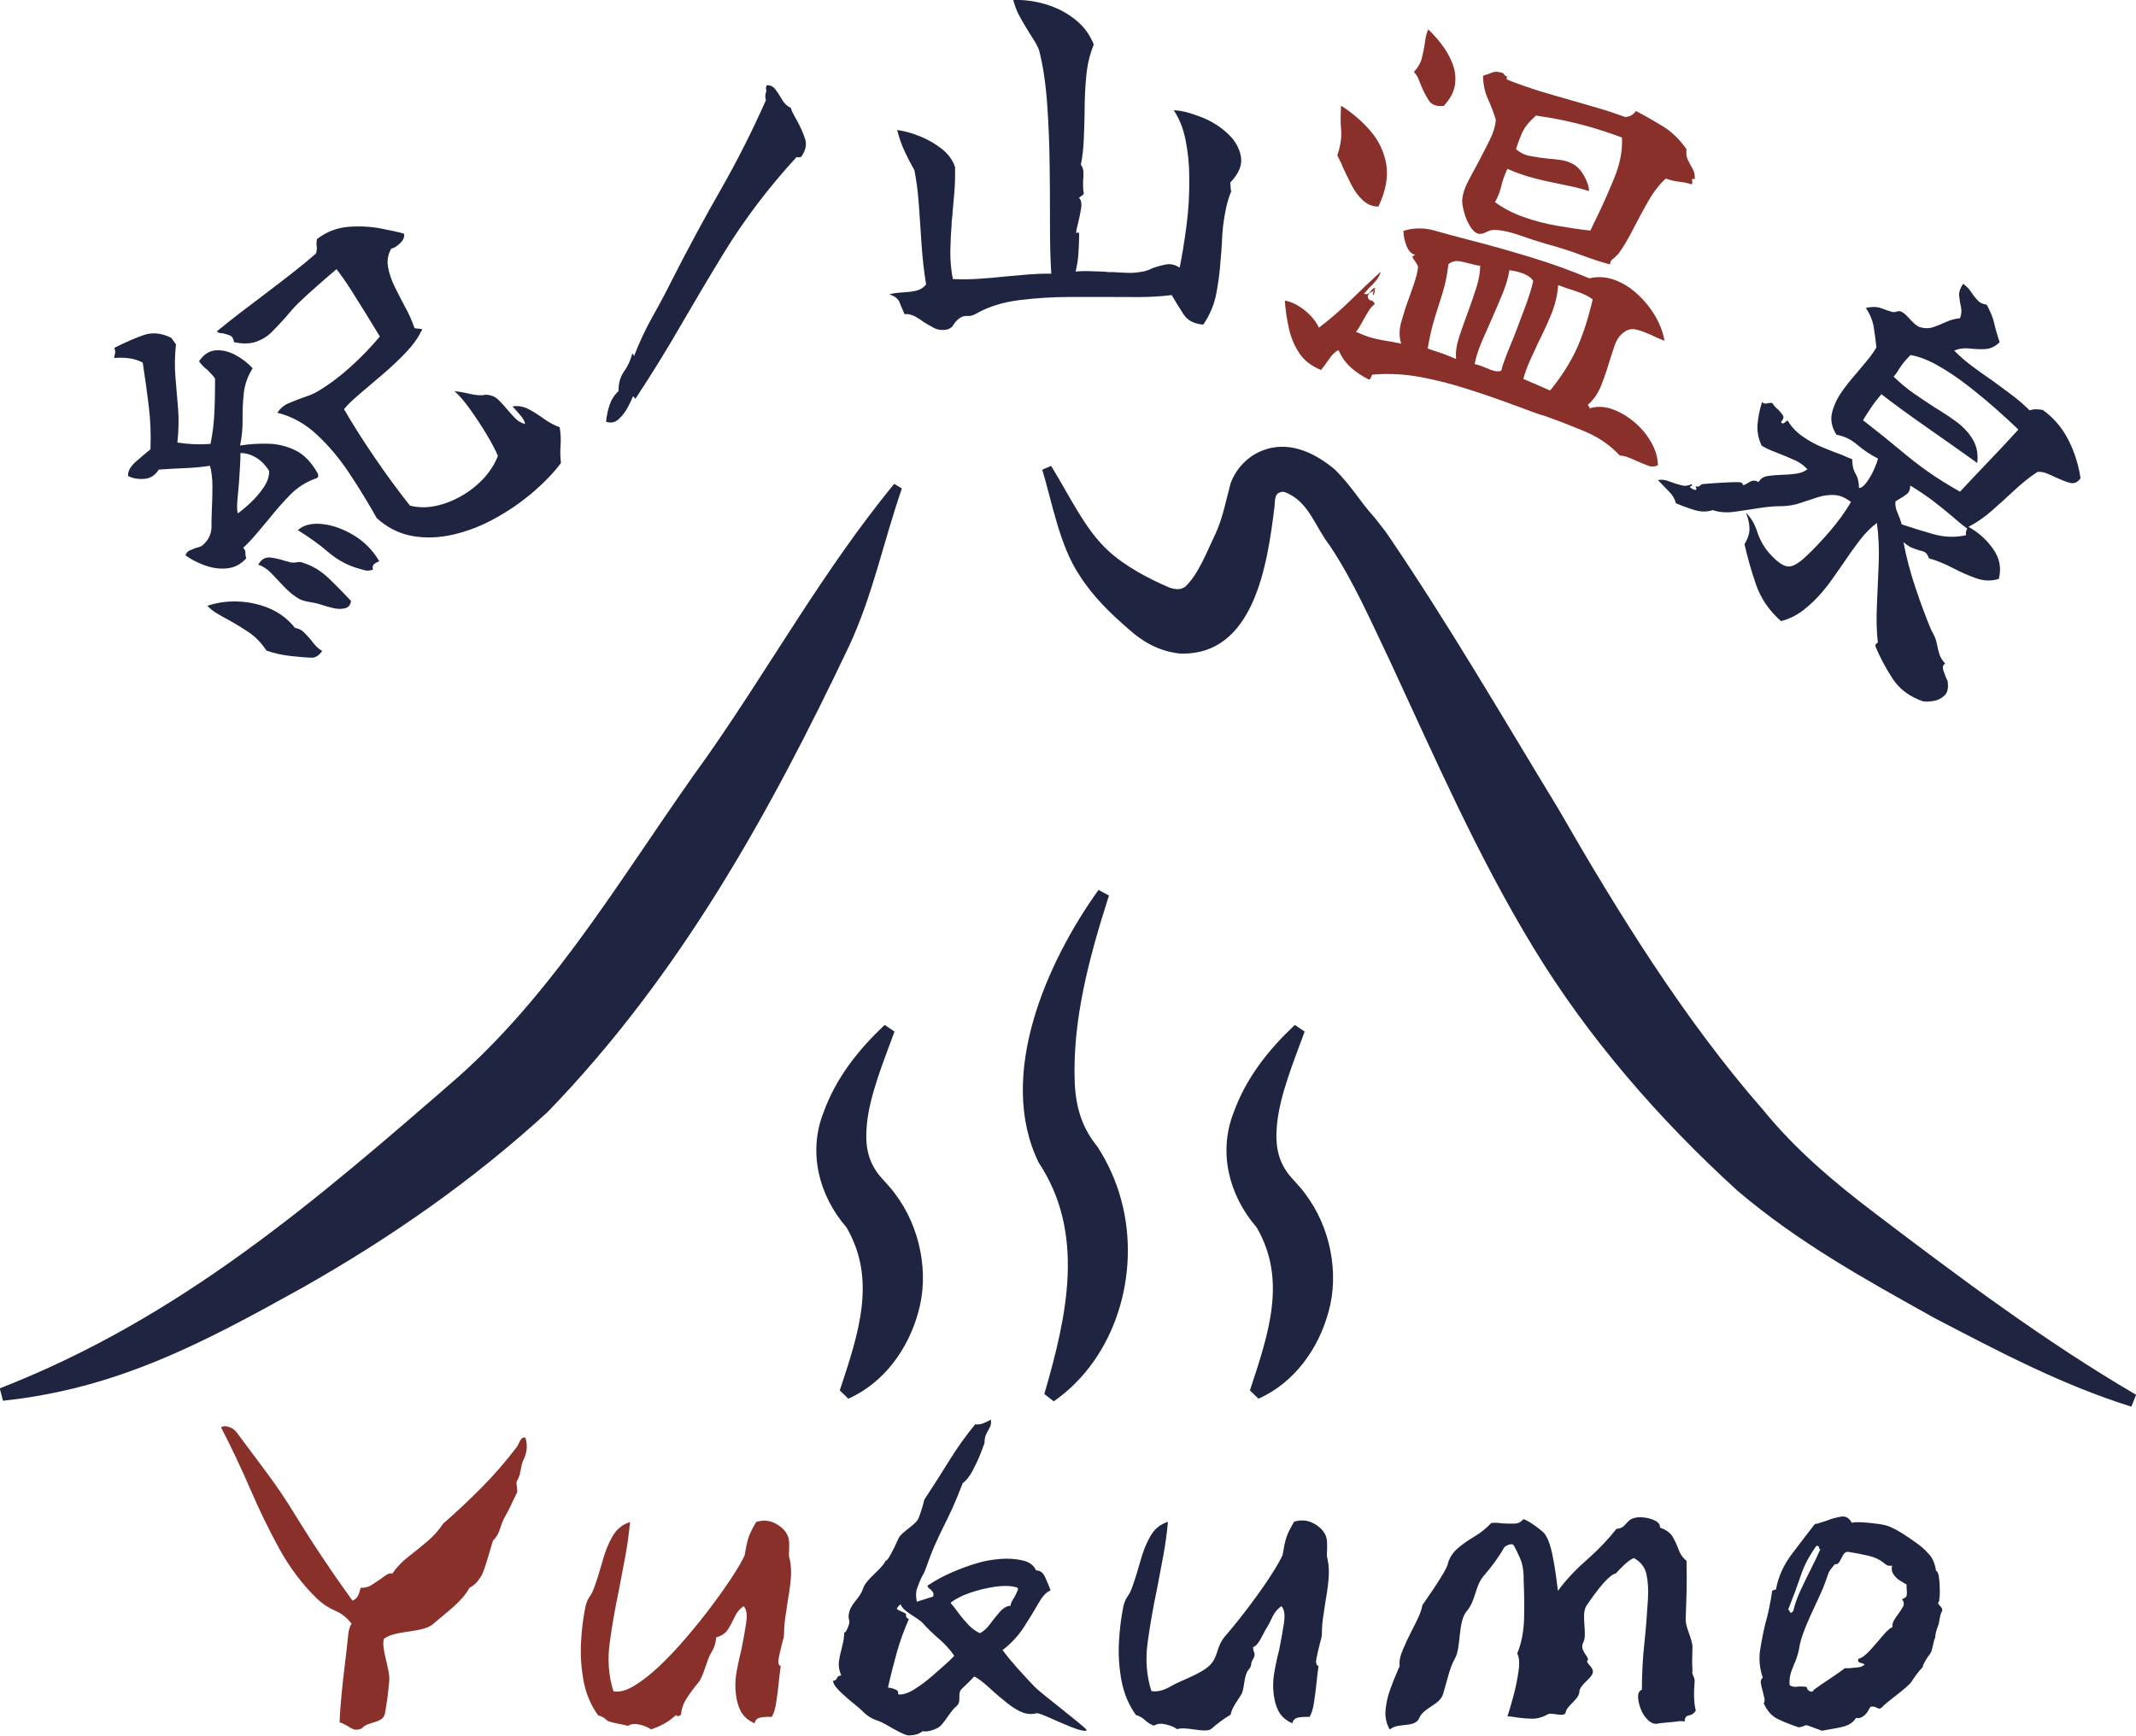 <?xml version="1.0" encoding="UTF-8"?>
<svg id="_レイヤー_1" data-name="レイヤー_1" xmlns="http://www.w3.org/2000/svg" viewBox="0 0 179.88 146.18">
  <defs>
    <style>
      .cls-1 {
        fill: #1f2541;
      }

      .cls-2 {
        fill: #883029;
      }
    </style>
  </defs>
  <path class="cls-1" d="M0,116.92c15.14-5.91,26.43-15.64,38.6-26.23,8.56-7.63,14.21-17.68,21.03-27.1,5.39-7.72,9.68-15.52,15.67-22.84,0,0,.65.39.65.39-1.57,4.54-2.43,8.91-4.42,13.22-6.72,14.13-14.25,27.76-25.4,39.28-6.31,5.79-13.27,10.63-20.7,14.83-8.4,4.67-15.57,8.48-25.18,9.5,0,0-.27-1.05-.27-1.05h0Z"/>
  <path class="cls-1" d="M88.52,39.24c1.58,2.56,2.9,5.43,4.84,7.17,1.39,1.28,3.37,2.33,5.13,3.08.64.2.93.17,1.31-.07,1.12-1.03,1.83-2.96,2.52-4.37.65-1.39.91-2.85,1.31-4.33.44-1.23,1.4-2.24,2.59-2.74,2.21-.91,4.38.05,6.19,1.56,1.47,1.46,2.11,2.7,3.39,4.1.36.48.82,1.02,1.13,1.49,5.12,7.54,9.63,15.31,14.32,23.02,4.99,8.69,10.62,17.78,17.22,25.32,2.74,3.36,5.94,6.07,9.49,8.76,7.05,5.36,14.31,10.79,21.93,15.24,0,0-.4,1-.4,1-5.86-1.83-11.2-4.66-16.61-7.48-5.8-3.24-11.41-6.32-16.59-10.73-6.58-6-12.53-12.83-17.16-20.45-4.72-7.76-8.33-16.07-12.12-24.23-1.6-3.34-3.04-6.66-5.04-9.65-1.26-1.63-1.74-3.67-3.73-4.47-.16-.06-.34-.05-.5.03-.46.16-.36.9-.42,1.27-.59,4.74-1.7,12.54-8,12.28-1.8-.22-3.11-1.01-4.26-2.04-1.56-1.35-3.04-2.78-4.18-4.59-1.66-2.5-2.27-6.09-3.11-8.85,0,0,.76-.33.76-.33h0Z"/>
  <g>
    <path class="cls-1" d="M21.27,31.03c-.42.66-.66,1.35-.74,2.09-.08.74-.11,1.47-.1,2.2.01.73-.06,1.46-.21,2.2.77-.12,1.56-.17,2.36-.15.8.02,1.56.2,2.28.55.73.35,1.36,1,1.89,1.94.1.26.04.4-.17.44-.82.3-1.54.75-2.14,1.37-.61.62-1.21,1.31-1.82,2.07-.32.38-.65.78-1,1.19-.35.42-.73.82-1.13,1.2.14.19.2.34.18.43s0,.24.07.46c-.46.51-1,.79-1.63.85s-1.25-.03-1.88-.26c-.62-.23-1.16-.51-1.61-.84.07-.2.18-.33.33-.4.16-.07.33-.14.51-.21.13-.03.25-.07.37-.11.12-.04.23-.11.33-.22.42-.4.64-.88.65-1.44,0-.38,0-.88.03-1.49.03-.61.05-1.26.05-1.93,0-.67-.07-1.25-.21-1.74-.72.11-1.44.17-2.15.2s-1.43.06-2.16.12c-.3.48-.71.75-1.23.78-.52.04-.97-.04-1.35-.24-.04-.38.17-.78.64-1.2.47-.41.88-.76,1.24-1.05.05-1.25,0-2.45-.14-3.61-.14-1.16-.31-2.39-.51-3.69-.38-.2-.77-.32-1.18-.37-.4-.05-.82-.05-1.23-.02.02-.13.05-.27.08-.41.03-.14,0-.29-.07-.44.93-.47,1.76-.83,2.48-1.08.72-.25,1.49-.18,2.32.23l.4.55c-.11,1-.12,1.94-.04,2.83.08.89.15,1.77.22,2.64.07.87.04,1.8-.06,2.8.94.15,1.87.19,2.79.11.18-.9.29-1.81.33-2.74s.05-1.85.05-2.76c-.11-.16-.22-.29-.33-.4-.11-.11-.23-.23-.34-.35-.12-.09-.24-.19-.35-.3-.11-.11-.22-.25-.33-.4.37-.56.82-.86,1.36-.92.54-.05,1.1.07,1.67.37s1.08.69,1.51,1.17ZM27.13,54.82c-.23.34-.49.53-.79.57-.48,0-1.1-.06-1.86-.14-.76-.09-1.44-.24-2.04-.46-.44-.66-.94-1.17-1.49-1.54-.55-.37-1.09-.7-1.63-1-.33-.17-.66-.36-.99-.55-.33-.19-.62-.42-.87-.68.84-.28,1.71-.4,2.62-.36.91.04,1.79.23,2.63.59.84.36,1.55.9,2.13,1.63.3.05.55.17.75.37.2.2.4.41.6.65.13.18.26.34.41.5.15.16.32.3.53.42ZM47.13,35.97c.09.53.11,1.04.08,1.52-.04.48-.03.99.03,1.51-.65.86-1.46,1.69-2.41,2.5-.96.81-2,1.53-3.13,2.15-1.13.63-2.29,1.08-3.48,1.36s-2.34.33-3.45.14c-1.11-.19-2.13-.69-3.04-1.51-.72-1.28-1.49-2.55-2.32-3.79-.82-1.24-1.73-2.32-2.73-3.25-.99-.92-2.1-1.54-3.33-1.84.25-.36.55-.62.92-.78.37-.16.76-.32,1.16-.46.24-.08.46-.17.69-.25.22-.08.43-.19.64-.31.97-.58,1.9-1.28,2.78-2.08.89-.8,1.7-1.65,2.45-2.54-.3-.5-.67-1.1-1.1-1.8-.44-.71-.88-1.41-1.32-2.11-.45-.7-.85-1.28-1.23-1.76-.48.4-1.01.86-1.59,1.37-.58.51-1.12,1.01-1.63,1.49-.21.21-.4.41-.58.62-.18.2-.35.41-.53.62-.38.42-.75.82-1.12,1.19-.37.37-.81.64-1.32.82-.51.18-1.13.19-1.86.04-.05-.32-.18-.51-.37-.58-.2-.07-.38-.12-.57-.17-.12,0-.23-.01-.32-.04-.09-.02-.15-.07-.17-.14.52-.43,1.14-.92,1.86-1.48.73-.55,1.48-1.13,2.28-1.73.79-.6,1.56-1.19,2.3-1.77s1.37-1.1,1.89-1.56c.07-.23.09-.44.06-.62-.03-.19-.02-.39.03-.6.78-.6,1.64-.93,2.57-1.02.93-.08,1.82-.04,2.68.11.85.16,1.54.31,2.07.46.06.25-.03.51-.29.77-.26.26-.52.43-.79.5-.27.49-.36,1-.26,1.54.09.54.28,1.09.56,1.66.28.57.58,1.15.89,1.73.32.58.57,1.15.76,1.7-.02.05.06.08.24.09.12,0,.23.02.34.04.11.03.11.09,0,.19-.28.59-.72,1.19-1.3,1.8-.58.61-1.22,1.21-1.92,1.81-.7.59-1.34,1.14-1.94,1.65-.6.51-1.05.94-1.34,1.3.7,1.21,1.54,2.55,2.54,4.01.99,1.46,2,2.83,3.01,4.11.69.18,1.42.19,2.17.03.76-.16,1.5-.45,2.22-.87.72-.42,1.34-.92,1.87-1.5.52-.59.91-1.2,1.15-1.85-.2-.48-.52-1.08-.96-1.82-.44-.73-.91-1.44-1.41-2.14-.5-.69-.93-1.19-1.29-1.48.31.02.74.09,1.29.22s.99.16,1.32.07c.46.02.82.16,1.08.42s.51.53.76.83c.22.26.44.5.67.74.23.23.51.4.84.48-.06-.25-.19-.48-.37-.69-.18-.21-.36-.41-.53-.61-.09-.08-.15-.14-.18-.18.48-.08.93,0,1.37.23.44.23.87.51,1.3.82.43.31.87.54,1.31.7ZM22.68,39.69c-.31-.51-.69-.9-1.13-1.16-.44-.26-.88-.38-1.31-.37.02.23,0,.56-.02,1.01-.03.45-.06.92-.09,1.42-.06.61-.11,1.18-.15,1.7-.03.53-.01.84.06.94.33-.24.7-.55,1.1-.93.4-.38.76-.8,1.07-1.26.31-.46.46-.91.46-1.36ZM29.56,50.62c-.05.34-.22.54-.51.61-.29.07-.61.07-.96-.01-.36-.08-.69-.18-1-.28-.28-.1-.6-.17-.97-.23-.37-.06-.66-.14-.89-.25-.46-.26-.88-.6-1.26-1-.38-.4-.75-.79-1.1-1.16s-.73-.61-1.12-.75c.26-.46.62-.65,1.06-.59.45.06.85.16,1.2.28.1.02.19.04.27.07.08.03.16.05.22.06.17.03.34.02.52-.02.18-.04.36-.02.53.06.75.23,1.47.66,2.15,1.31.68.65,1.29,1.28,1.85,1.88ZM31.93,47.26l-.06.04c-.18.07-.32.16-.4.24-.08.09-.11.24-.07.45-.18.04-.32.06-.44.07-.11,0-.32-.04-.63-.14-.99-.26-1.87-.73-2.65-1.39-.78-.67-1.64-1.29-2.6-1.88.46-.42,1.13-.6,2-.52.87.08,1.76.39,2.66.92.9.53,1.63,1.26,2.19,2.2Z"/>
    <path class="cls-1" d="M66.59,9.07c.05.18.13.37.24.57.11.19.21.39.32.58.26.47.48.96.64,1.45.17.49.06,1-.31,1.53-.09.05-.18.06-.29.04-.08-.03-.15,0-.2.09-2.3,2.51-4.32,5.18-6.05,8-1.24,2.03-2.45,4.08-3.65,6.14-1.19,2.07-2.45,4.1-3.77,6.1-.05,0-.09-.04-.1-.1-.02-.06-.06-.08-.13-.06-.07.19-.21.49-.42.89-.21.4-.47.73-.78,1.01-.31.28-.66.34-1.05.21.05-.51.15-.99.3-1.43s.4-.83.75-1.15c-.01-.65.14-1.2.46-1.65.32-.45.55-.95.69-1.49.05-.01.08,0,.09.05.01.05.04.09.07.13.44-1.15.96-2.25,1.54-3.29.59-1.04,1.15-2.1,1.69-3.18,1.29-2.54,2.64-5.04,4.04-7.49,1.4-2.45,2.68-4.98,3.83-7.58-.04-.14-.06-.26-.05-.36,0-.1.02-.19.05-.28.04-.14.04-.24.02-.31-.04-.04-.04-.09,0-.15.03-.06.04-.11.03-.16.32-.02.57.1.76.36.19.26.37.54.55.85.18.31.41.54.7.68Z"/>
    <path class="cls-1" d="M103.67,16.15c-.18.45-.32.91-.42,1.38s-.18.94-.24,1.42c-.06.48-.09.97-.11,1.47-.02.5-.06,1-.11,1.47-.06.98-.19,1.94-.37,2.87-.18.93-.55,1.79-1.09,2.58-.77-.06-1.32-.35-1.66-.87-.34-.52-.67-1.06-1-1.62-.84.11-1.75.16-2.72.17-.97,0-1.99,0-3.04-.01-.43,0-.88,0-1.33,0-.46,0-.91,0-1.37,0-1.51,0-2.98.09-4.4.27-1.42.18-2.65.58-3.69,1.18-.22.12-.44.17-.65.15-.22-.02-.42.04-.61.15-.24.16-.43.37-.57.6-.14.24-.37.38-.71.42-.36.04-.68-.02-.97-.18-.29-.16-.57-.33-.86-.5-.12-.1-.24-.18-.37-.26-.13-.07-.26-.15-.37-.22-.12-.05-.24-.09-.38-.13s-.28-.05-.45-.02c-.16-.36-.31-.7-.43-1.02-.13-.31-.42-.53-.87-.66.34-.09.7-.14,1.1-.16.4-.02.78-.06,1.14-.14.36-.08.65-.26.87-.54-.18-1.06-.3-2.17-.38-3.32-.08-1.15-.16-2.28-.23-3.39-.08-1.11-.21-2.08-.38-2.92-.28-.48-.55-1-.8-1.54-.26-.54-.47-1.15-.65-1.83.62.08,1.27.26,1.95.54.68.28,1.29.63,1.84,1.07.54.44.91.95,1.09,1.53.01.67,0,1.32-.05,1.94-.05.62-.1,1.23-.16,1.83,0,.17-.02.34-.04.5-.03.17-.04.34-.04.5-.06.77-.1,1.54-.11,2.3-.01.77.06,1.55.21,2.34.7.04,1.42.03,2.18-.02.76-.05,1.52-.11,2.29-.2.65-.06,1.3-.12,1.95-.17.65-.05,1.27-.07,1.87-.06-.08-1.25-.11-2.68-.11-4.3,0-1.62,0-3.28-.03-4.99-.02-1.7-.09-3.39-.21-5.06s-.34-3.17-.68-4.49c-.14-.34-.31-.66-.51-.96-.2-.3-.39-.61-.58-.93-.21-.34-.42-.7-.61-1.07-.2-.38-.35-.79-.47-1.25.89-.03,1.79.08,2.7.35.91.27,1.73.68,2.46,1.25.73.56,1.28,1.28,1.62,2.15-.32.79-.53,1.63-.62,2.53-.09.9-.14,1.8-.15,2.72,0,.1,0,.23,0,.4-.01.7-.04,1.47-.07,2.32-.04.85-.12,1.56-.25,2.14.14.19.21.41.22.65,0,.24,0,.48-.03.72,0,.19,0,.37,0,.54,0,.17.02.34.06.5-.03.1-.08.17-.17.21-.08.05-.16.11-.24.18.19.17.25.47.18.9-.07.43-.15.84-.25,1.22-.05.19-.09.36-.12.5-.03.14-.04.25-.04.32,0,.05.02.05.07,0,.12-.05.18,0,.18.11,0,.53-.03,1.06-.06,1.58-.03.53-.11,1.05-.24,1.58.43-.04.85-.05,1.26-.03.41.02.8.03,1.19.04.19.03.33.04.43.04.07,0,.19,0,.36,0,.41.03.8.05,1.19.06s.76-.02,1.12-.09c.17-.02.33-.06.49-.12.16-.06.31-.12.45-.19.39-.14.77-.24,1.14-.31.37-.07.75.02,1.13.27.21-1,.4-2.19.58-3.55.18-1.37.25-2.72.23-4.06,0-1.1-.11-2.15-.31-3.14-.2-.99-.53-1.82-1-2.5.58,0,1.32.19,2.24.54.92.35,1.71.84,2.37,1.48.57.54.92,1.16,1.05,1.87s-.17,1.44-.9,2.2c.02.12.03.25.03.38s.02.26.07.38Z"/>
    <path class="cls-2" d="M139.61,39.18c-.26.14-.54.15-.84.03s-.62-.24-.95-.39c-.24-.11-.48-.22-.73-.31-.25-.09-.47-.14-.68-.14-.78-.85-1.74-1.52-2.87-2-1.13-.48-2.27-.92-3.42-1.33-.26-.07-.52-.15-.79-.25-.27-.1-.53-.2-.78-.29-.18-.07-.35-.13-.52-.19s-.34-.13-.52-.19c-1.26-.47-2.55-.92-3.88-1.34-1.33-.43-2.65-.77-3.98-1.02-1.33-.25-2.65-.32-3.97-.22-.1-.01-.17.05-.21.19-.04.14-.1.22-.18.24-.61-.3-1.12-.65-1.55-1.04-.43-.39-.77-.87-1.02-1.45-.29.15-.54.39-.77.73s-.46.65-.7.95c-.8-.32-1.41-.79-1.82-1.4-.41-.61-.71-1.31-.88-2.07-.18-.77-.29-1.56-.35-2.38.62.13,1.19.42,1.73.87.54.45.92.93,1.14,1.42.93-.71,1.81-1.47,2.66-2.3.84-.83,1.69-1.63,2.55-2.42-.08.28-.21.52-.39.74s-.37.41-.57.6c-.09.1-.17.19-.24.28-.07.09-.15.17-.22.24.22.08.4.04.51-.14.12-.17.25-.3.41-.37.04.02.04.05,0,.11-.05.06-.04.11.02.16l-.14.37c-.06-.05-.06-.14-.01-.27.03-.07.04-.11.05-.13-.1.06-.2.12-.3.18-.1.05-.17.16-.23.32.07.23.16.34.28.33.12,0,.23.1.33.31-.2.13-.4.36-.6.7-.2.33-.38.66-.55.97-.17.31-.31.53-.44.66.54.25,1.04.44,1.48.55.44.11.95.21,1.51.29.14.03.28.05.41.08.13.02.27.05.41.08-.18-.55-.18-1.15,0-1.81.18-.65.39-1.31.64-1.99.16-.43.31-.86.46-1.31.15-.44.26-.88.32-1.32,0-.08-.03-.16-.08-.24-.06-.08-.12-.18-.18-.28-.09-.11-.15-.21-.2-.3-.04-.09.04-.17.24-.22-.33-.07-.58-.33-.75-.76-.17-.43-.26-.86-.26-1.27.87-.27,1.75-.27,2.66-.01.9.26,1.8.5,2.69.73,1.78.45,3.54.95,5.29,1.48,1.75.53,3.42,1.13,5.01,1.8.73-.17,1.43-.12,2.12.13.69.25,1.33.65,1.92,1.19.59.54,1.09,1.15,1.5,1.84.41.69.67,1.39.79,2.1-.13-.05-.26-.1-.37-.15-.11-.05-.22-.1-.33-.14-.65-.32-1.2-.54-1.66-.65-.46-.12-.88.02-1.28.41-.24.22-.42.54-.57.96-.14.42-.29.87-.44,1.35-.19.65-.41,1.3-.67,1.96-.26.66-.63,1.21-1.12,1.64,0,.08.02.12.08.15.06.02.07.08.03.17.58-.19,1.2-.18,1.85.03.65.22,1.27.57,1.87,1.06s1.09,1.06,1.47,1.72c.38.65.58,1.32.59,1.98ZM116.09,17.4c-.51,0-.95-.19-1.32-.53-.37-.34-.69-.77-.96-1.3-.27-.52-.51-1.03-.74-1.52-.06-.18-.13-.34-.22-.5-.08-.16-.16-.31-.23-.47.27-.8.38-1.52.32-2.16s-.05-1.32,0-2.02c.95.61,1.78,1.32,2.47,2.13.7.81,1.14,1.74,1.33,2.79.18,1.05-.03,2.25-.66,3.58ZM121.58,8.92c-.59.06-1-.08-1.24-.44-.24-.36-.45-.76-.64-1.22-.08-.21-.17-.42-.26-.64s-.22-.4-.37-.56c.35-.38.57-.77.67-1.17.1-.4.18-.79.24-1.18.03-.22.06-.43.1-.63.04-.2.1-.4.2-.6.36.34.73.75,1.11,1.24.38.49.69,1.02.92,1.61.23.58.3,1.18.22,1.79-.08.61-.4,1.21-.95,1.8ZM122.62,30.23c-.05-.56.04-1.18.27-1.88.23-.69.48-1.4.75-2.12.26-.7.49-1.38.7-2.04.21-.67.31-1.27.31-1.81-.17-.01-.34-.04-.5-.09-.16-.05-.31-.08-.46-.11-.32-.09-.62-.16-.89-.19s-.54.05-.82.25c-.11.91-.27,1.7-.48,2.38-.21.68-.43,1.38-.66,2.1-.23.72-.43,1.6-.61,2.63.07.02.14.05.22.08s.15.06.22.08c.37.11.69.22.96.32.27.1.6.24,1,.41ZM142.71,15.1c-.11-.04-.18-.05-.2-.04-.02.02-.03.05-.02.11.03.06.04.12.03.18,0,.06-.04.12-.08.18-.29-.11-.63-.18-1.01-.22-.38-.04-.76-.13-1.15-.27-.55.51-1.04,1.14-1.47,1.89-.43.75-.84,1.52-1.24,2.3-.4.79-.81,1.49-1.24,2.09-.05.06-.1.12-.16.17s-.11.11-.16.17c-.1.06-.19.15-.28.24s-.13.22-.14.37c-.68-.17-1.49-.44-2.43-.79s-1.94-.67-2.99-.95c-.71-.21-1.45-.45-2.21-.72-.76-.27-1.45-.42-2.08-.45-.23,0-.48.06-.75.2-.27.14-.51.18-.71.1-.23-.08-.44-.31-.66-.67-.21-.36-.37-.75-.48-1.18-.11-.42-.16-.76-.14-1.01.04-.45.19-.93.46-1.46.27-.53.57-1.08.88-1.65.34-.64.66-1.27.97-1.89s.48-1.19.52-1.71c-.18-.61-.41-1.19-.67-1.77-.26-.57-.4-1.22-.41-1.94.26-.08.52-.17.77-.27.25-.1.56-.08.92.05.12.17.21.26.27.25.06,0,.07.09.03.28,1,.4,1.96.73,2.87,1.01.91.27,1.79.53,2.65.77.71.21,1.44.42,2.17.63.73.21,1.49.46,2.28.75.39,0,.69-.18.92-.5.71.37,1.45.79,2.24,1.27.78.48,1.45,1.13,2.02,1.96-.05.34-.01.64.11.89.12.25.26.5.4.74.14.24.2.53.18.85ZM126.43,31.22c.07-.33.21-.74.4-1.23.19-.49.41-1.02.65-1.6.28-.76.59-1.57.91-2.41.32-.84.57-1.61.73-2.32-.16-.26-.45-.47-.86-.63-.42-.15-.8-.24-1.15-.27-.09.58-.27,1.22-.55,1.91-.28.69-.58,1.39-.89,2.09-.3.68-.6,1.35-.88,2-.28.65-.48,1.29-.61,1.9.19.04.36.1.52.15.16.06.31.12.47.18.24.11.46.2.68.25s.4.05.58-.02ZM133.91,19.45c.08-.15.16-.31.23-.47.07-.16.15-.32.23-.47.55-1.13,1.07-2.29,1.56-3.49.5-1.2.72-2.35.66-3.44-.92-.34-1.77-.62-2.55-.85s-1.53-.41-2.26-.57c-.74-.16-1.55-.3-2.45-.43v.03c-.33.29-.57.54-.73.75-.17.21-.32.46-.45.75-.13.3-.3.73-.48,1.3.35.31.76.51,1.24.59.48.09.96.16,1.46.21.35.03.69.06,1.03.11.34.05.64.14.9.26.44.19.81.55,1.1,1.08s.43.96.41,1.28c-.44-.14-.87-.25-1.29-.35-.43-.09-.85-.18-1.28-.27-.69-.13-1.4-.29-2.11-.48-.71-.19-1.44-.44-2.19-.77-.15.33-.26.61-.34.85-.08.24-.14.46-.18.64-.06.23-.13.45-.2.64-.07.19-.18.41-.32.67.68.51,1.47.92,2.38,1.25.9.32,1.85.57,2.83.74s1.92.31,2.81.41ZM134.12,25.2c-.3-.21-.66-.4-1.06-.55-.4-.15-.78-.28-1.13-.38-.13-.05-.26-.1-.39-.14-.12-.05-.23-.09-.32-.12-.06.85-.26,1.68-.6,2.5-.34.82-.71,1.61-1.09,2.36-.25.55-.49,1.07-.72,1.58-.23.51-.4.99-.52,1.46.35.16.63.28.83.36s.4.17.59.26c.2.09.47.21.83.36.94-1.16,1.68-2.31,2.21-3.46s.99-2.56,1.38-4.23Z"/>
    <path class="cls-1" d="M164.02,57.43c.08.54-.02.93-.29,1.17-.27.24-.58.39-.92.44-.35.05-.63.06-.85.03-1.15-.39-2.02-1.04-2.61-1.96-.59-.92-1.06-1.81-1.42-2.69,0-.1.03-.18.11-.24.05-.02.08-.04.1-.06-.11-.95-.13-1.98-.08-3.11.05-1.13.1-2.29.15-3.5.05-1.2,0-2.36-.15-3.47-.53.4-1.03.91-1.5,1.53-.47.62-.94,1.28-1.39,1.96-.28.4-.56.8-.84,1.2-.28.4-.58.79-.89,1.15-.48.56-1.01,1.07-1.58,1.51-.57.44-1.2.75-1.88.92-1-.89-1.7-1.92-2.1-3.08-.4-1.16-.72-2.29-.97-3.4.29-.48.43-.92.42-1.32,0-.4-.1-.84-.29-1.32.4.38.72.91.94,1.59.22.68.56,1.28,1,1.79.58.65,1.07,1.03,1.48,1.12.41.1.95-.18,1.63-.83.62-.58,1.29-1.28,2.01-2.12.72-.84,1.31-1.66,1.78-2.46-.47-.37-.94-.57-1.41-.59-.47-.02-.95.04-1.43.2-.48.16-.99.32-1.52.5-.45.15-.95.23-1.51.24-.56,0-1.09.05-1.6.12-.69.1-1.42.21-2.18.33s-1.43.08-1.99-.12c-.48.16-.99.16-1.52,0-.53-.16-1.06-.35-1.59-.58-.08-.35-.27-.69-.59-1-.31-.32-.62-.63-.92-.95.3-.06.62-.02.95.11.33.13.66.23.98.32.32.09.62.06.9-.08.07.06.06.11-.04.16-.05.02-.08.04-.1.06-.02.02.04.07.16.14.05.05.15.09.28.12.13.03.14-.08.04-.32.14.06.25.06.33,0,.06-.07.14-.13.24-.17.13-.01.43-.03.89-.07.46-.03.92-.06,1.4-.08s.78-.02.92,0c.12.04.19.1.19.16,0,.07.03.09.08.07.12-.03.26-.1.42-.21.16-.11.32-.17.47-.16.12,0,.24.05.37.12.15-.28.4-.45.77-.51.36-.05.75-.09,1.18-.1.39-.01.78-.04,1.17-.09.39-.05.72-.17.99-.38-.3-.32-.64-.57-1.04-.75-.4-.18-.8-.35-1.2-.51-.28-.11-.56-.23-.83-.33-.27-.11-.53-.24-.78-.39-.28-.59-.4-1.19-.35-1.8.05-.61.17-1.23.38-1.88.11.09.21.14.29.13.08,0,.17-.02.25-.04.15-.03.26-.03.33,0,.06.11.14.22.23.31.09.1.18.18.28.26.17.17.29.33.38.47.09.14.03.33-.17.56.08.1.14.13.19.11.05-.02.11-.05.17-.09.09-.11.17-.16.22-.14.29.51.7.94,1.22,1.31s1.09.68,1.69.93c.61.25,1.16.47,1.67.65.16.07.31.14.45.2.14.06.27.11.39.15,0,.51.1.92.29,1.24.19.32.28.71.28,1.19.19,0,.4-.15.63-.46.23-.31.44-.66.62-1.06.18-.4.3-.72.35-.96-.66-.34-1.24-.73-1.75-1.17-.51-.44-1.09-.72-1.75-.84-.37-.6-.5-1.18-.39-1.73.11-.55.34-1.11.69-1.66.2-.3.42-.61.66-.91s.49-.6.76-.91c.3-.35.59-.7.88-1.05.29-.35.55-.72.77-1.09-.06-.56-.13-1.12-.22-1.68s-.31-1.11-.67-1.65c.54-.11.97-.1,1.3.03.33.13.64.23.92.31.1.03.23.02.38-.03.15-.05.27-.05.36,0,.16.07.3.17.43.3.13.13.25.25.36.38.13.14.26.27.4.39s.27.2.39.24c.4.12.78.12,1.14,0,.36-.12.72-.27,1.09-.44.37-.17.76-.27,1.16-.31.13-.33.15-.65.08-.95-.07-.3-.12-.61-.15-.93s.09-.66.33-1.02c.25.19.44.36.56.53.12.17.23.33.33.47.15.19.29.36.43.49.14.13.36.22.67.27.32.59.53,1.11.63,1.56s.25.98.46,1.6c-.38.37-.79.56-1.23.58-.44.02-.88,0-1.31-.05-.43-.05-.86,0-1.29.18.51.51,1.04.96,1.58,1.36.54.4,1.08.79,1.62,1.15.52.39,1.05.77,1.58,1.17.53.39,1.06.84,1.57,1.35.18-.06.37-.1.55-.09.19,0,.38.02.57.06.9.65,1.61,1.48,2.13,2.49s.87,2.1,1.04,3.26c-.25.36-.55.48-.92.38-.37-.11-.75-.26-1.16-.45-.27-.13-.53-.25-.79-.35-.26-.1-.51-.14-.75-.12-.65.42-1.29.94-1.94,1.54-.64.6-1.28,1.18-1.92,1.74-.64.56-1.29,1.01-1.96,1.35.82.45,1.51,1.06,2.07,1.85.56.78.72,1.63.49,2.53-.61.2-1.25.19-1.91-.05-.66-.23-1.32-.52-1.98-.87-.67-.35-1.33-.62-1.99-.81-.11-.28-.23-.46-.36-.52-.13-.07-.29-.12-.48-.15-.17-.06-.37-.13-.58-.21s-.45-.25-.73-.48c.23,1.24.57,2.53,1.02,3.87.45,1.34.89,2.52,1.33,3.56.23.39.38.74.44,1.04.06.3.13.6.21.89s.25.58.51.87c-.2.12-.24.32-.14.61s.2.54.3.76c.04.06.06.11.06.15ZM169.97,36.17c-.59-.57-1.27-1.19-2.03-1.86-.77-.67-1.56-1.32-2.38-1.95-.82-.63-1.63-1.16-2.43-1.61s-1.55-.73-2.24-.85c-.27.28-.46.49-.58.64-.12.15-.24.33-.38.53-.06.11-.12.21-.19.31-.07.1-.16.21-.27.34.55.54,1.12,1.01,1.72,1.43.59.41,1.18.8,1.75,1.17.39.24.78.48,1.15.73s.72.5,1.03.76c.47.41.85.87,1.11,1.38.27.52.36,1.12.28,1.8-1.31-.94-2.71-1.92-4.18-2.95-1.47-1.03-2.77-1.97-3.89-2.84-.31.36-.6.73-.85,1.1-.25.37-.48.73-.7,1.09,1.21.94,2.23,1.76,3.05,2.45.82.69,1.61,1.31,2.39,1.86.77.55,1.69,1.12,2.73,1.71.82-.88,1.67-1.78,2.55-2.7.88-.92,1.67-1.76,2.36-2.53ZM165.58,45.06c-.06-.15-.03-.33.09-.54-.23-.17-.46-.34-.67-.52-.21-.18-.42-.36-.64-.55-.46-.39-.96-.79-1.5-1.21-.54-.42-1.21-.87-1.99-1.35,0,.32-.09.56-.29.72-.2.16-.42.3-.64.42-.15.1-.25.16-.32.2-.03.33.03.64.18.96.14.31.26.64.35.97.86.29,1.75.57,2.68.83.93.26,1.85.29,2.75.08Z"/>
  </g>
  <path class="cls-1" d="M70.72,117.1c1.6-4.83,3.12-9.34.57-13.72-2.36-2.73-3.24-6.35-1.95-9.66,1.07-2.97,2.95-5.31,5.16-7.4,0,0,.83.56.83.56-.99,2.69-2.06,5.31-2.32,7.73-.18,1.75.03,3.08,1,4.33.4.49.96,1.03,1.35,1.58,2.14,2.8,2.9,6.72,1.98,9.96-.85,3.15-2.91,5.99-5.9,7.32,0,0-.72-.7-.72-.7h0Z"/>
  <path class="cls-1" d="M87.95,117.39c1.95-6.69,3.44-13.56-.48-19.48-3.58-7.34.71-16.93,5.04-22.96,0,0,.88.47.88.47-1.66,5.19-3.1,10.5-2.88,15.85.12,2.24.71,3.82,1.92,5.32.9,1.39,1.59,2.94,2.01,4.54,1.63,6.1-.46,13.25-5.7,16.89,0,0-.79-.61-.79-.61h0Z"/>
  <path class="cls-1" d="M105.26,117.1c1.6-4.83,3.12-9.34.57-13.72-2.36-2.73-3.24-6.35-1.95-9.66,1.07-2.97,2.95-5.31,5.16-7.4,0,0,.83.56.83.56-.99,2.69-2.06,5.31-2.32,7.73-.18,1.75.03,3.08,1,4.33.4.49.96,1.03,1.35,1.58,2.14,2.8,2.9,6.72,1.98,9.96-.85,3.15-2.91,5.99-5.9,7.32,0,0-.72-.7-.72-.7h0Z"/>
  <g>
    <path class="cls-2" d="M44.25,121.09c.19.62.14,1.24-.16,1.85-.3.61-.18,1.21-.56,1.79-.12.19.11.82,0,1-.11.18.1-.17,0,0-.41.79-.56,1.24-1,2-.44.76-.4,1.45-1,2-.17.43-.7,2.53-1,3-.3.47-.52.74-1,1-.62,1.18-2.05,2.15-3,3-.95.85-3.13.51-4.19,1.28-.29.74.53,2.59.44,3.54-.08.95-.2,1.87-.36,2.75-.16.89-1.47.64-1.95,1.27-.29.12-.52.14-.7.07-.18-.07-.35-.17-.52-.29-.1-.05-.2-.1-.31-.16-.11-.06-.22-.1-.34-.13.02-.67.08-1.44.16-2.3.08-.86.18-1.74.29-2.63.11-.89.2-1.69.27-2.41.02-.19.05-.37.09-.52.04-.16.1-.31.2-.45-.38-.5-.85-.87-1.39-1.1-.54-.23-1.03-.55-1.46-.95-1.27-1.22-2.35-2.65-3.24-4.27-.89-1.62-1.71-3.31-2.47-5.08-.76-1.76-1.57-3.47-2.43-5.13.14-.12.35-.14.63-.05.28.08.5.23.67.45.82,1.1,1.66,2.23,2.52,3.38.86,1.15,1.68,2.36,2.45,3.64.77,1.25,1.55,2.47,2.36,3.67.8,1.2,1.61,2.36,2.43,3.49.22-.07.37-.21.47-.41.1-.2.17-.43.22-.67.34.02.64-.05.9-.22.26-.17.52-.34.76-.5.19-.14.37-.27.54-.38.17-.11.32-.14.47-.09.34-.5.77-.97,1.31-1.39.54-.42,1.08-.86,1.62-1.31.54-.46.99-.96,1.35-1.51,1.08-.94,2.16-1.95,3.24-3.04,1.08-1.09,2.06-2.23,2.95-3.4.05-.05.11-.16.18-.32.05-.12.11-.24.2-.36.08-.12.21-.16.38-.11Z"/>
    <path class="cls-2" d="M66.5,131.28c.12.53.15,1.11.09,1.75-.06.64-.15,1.28-.27,1.93-.07.46-.14.91-.2,1.35-.06.44-.09.88-.09,1.31,0,.12-.02.26-.07.43-.05.17-.1.35-.14.54-.1.38-.18.75-.25,1.1-.07.35-.01.56.18.63-.05.29-.1.73-.16,1.31-.06.59-.13,1.16-.22,1.73-.08.56-.21.98-.38,1.24-.34-.02-.65,0-.94.05-.29.06-.46.22-.5.49-.6-.26-1.01-.65-1.24-1.17-.23-.52-.35-1.11-.38-1.78-.02-.46.02-.97.13-1.55.11-.58.23-1.15.38-1.73.17-.82.3-1.57.4-2.25.1-.68.02-1.15-.22-1.39-.34.24-.59.55-.76.92-.17.37-.35.72-.56,1.04-.2.32-.53.55-.99.67-.02.46-.18.92-.47,1.39-.29.47-.62,1.93-1.01,2.39-.38.46-.72.91-1.01,1.37-.29.46-.44.91-.47,1.37-.6.36-.14-.24-.62.19-.48.43-1.12.78-1.91,1.04-.22-.17-.53-.3-.95-.4-.42-.1-.75-.06-.99.11-.31-.12-1.56-.28-1.76-.47-.19-.19-.44-.34-.76-.43-.6-.84-1-1.79-1.21-2.86-.2-1.07-.28-2.16-.22-3.28.06-1.12.19-2.13.38-3.04.07-.31.19-.59.36-.83.17-.24.3-.52.4-.83.24-.67.46-1.39.67-2.14.2-.76.48-1.45.83-2.07.35-.62.85-1.03,1.49-1.22-.1,1.01-.23,1.99-.41,2.93-.18.95-.35,1.87-.52,2.75-.34,1.61-.6,3.12-.79,4.54-.19,1.42-.08,2.76.32,4.03.48.1,1.06-.05,1.73-.45.67-.4,1.39-.96,2.16-1.69.77-.73,1.54-1.55,2.3-2.45.77-.9,1.49-1.8,2.16-2.7.67-.9,1.25-1.72,1.73-2.47.48-.74.8-1.31.97-1.69.1-.62.2-1.12.32-1.48.12-.36.34-.8.65-1.33.62-.19,1.21-.13,1.75.2.54.32.87.73.99,1.21.02.14.04.28.04.4v.4c0,.12,0,.26-.02.41-.01.16,0,.32.05.49Z"/>
    <path class="cls-1" d="M88.5,133.94c-.34.1-.68.45-1.03,1.06-.35.61-.76,1.29-1.24,2.03-.48.74-1.08,1.39-1.8,1.94.34.46.74.95,1.22,1.49.48.54.97,1.07,1.48,1.6.5.53,4.04,3.2,4.4,3.65-.38.41-3.86-1.52-4.24-1.42-.37.1-.74.08-1.1-.04-.41-.14-.87-.42-1.39-.83-.52-.41-1.01-.83-1.49-1.28-.48-.44-.9-.76-1.26-.95-.24.26-.59.61-1.04,1.03-.46.42.04,1.07-.48,1.49-.53.42-1.04,1.53-1.54,1.8-.5.26-.94.36-1.3.29-.24.22-.62.34-1.13.36-.52.02-2.04-1.05-2.58-1.22-.54-.17-1-.45-1.37-.85-.37-.4-2.52-1.91-2.45-2.53.17-.02.28-.1.32-.23.05-.13.17-.21.36-.23-.17-.41-.23-.77-.2-1.1.04-.32.1-.65.2-.99.05-.22.1-.45.16-.7.06-.25.09-.52.09-.81.12,0,.25-.23.4-.68.14-.46-.15-.39.04-1.1.19-.71.88-1.12,1.15-1.93.26-.82,1.56-1.6,1.9-2.34.07.02.21-.14.41-.5.2-.36.43-.82.68-1.39.25-.56,1.49-1.14,1.7-1.73.22-.59.37-1.1.47-1.53.7-1.06,1.39-2.14,2.07-3.24.68-1.1,1.42-2.14,2.21-3.1.24.02.47,0,.68-.09.22-.08.43-.19.65-.31.02.24,0,.43-.05.56-.06.13-.13.26-.2.38-.07.12-.14.26-.2.41-.06.16-.09.37-.09.63-.05.14-.16.44-.34.9-.18.46-.4.92-.65,1.4-.25.48-.53.84-.85,1.08-.31.82-.6,1.51-.86,2.09-.26.58-.52,1.1-.76,1.58-.24.48-.48.99-.72,1.53-.24.54-.49,1.19-.76,1.96-.05.14-.1.28-.16.4-.06.12-.13.24-.2.36-.14.31-.27.62-.38.94-.11.31-.11.68-.02,1.12.38-.12.62-.2.72-.23.09-.04.31-.1.65-.2.05-.17.04-.29-.02-.38-.06-.08-.13-.16-.2-.23-.17-.1-.25-.2-.25-.32.65-.43,1.34-.81,2.09-1.13.74-.32,1.45-.58,2.12-.77.55-.17,1.17-.28,1.85-.34.68-.06,1.32-.02,1.91.11.59.13.98.41,1.17.85.34,0,.59.19.76.56.17.37.32.75.47,1.13ZM80.36,139.45c-.34-.5-.76-.97-1.26-1.4s-.97-.88-1.39-1.35c-.42-.47-1.7-.99-1.85-1.57-.1.02-.2.13-.32.31-.12.18.8.36.77.54-.04.18.04.31.23.38-.41.94-.74,1.84-.99,2.72-.25.88-.51,1.89-.77,3.04.05.02.13.04.25.04.17.05.32.1.45.16.13.06.19.19.16.38.38.05.84-.1,1.37-.43.53-.34,1.06-.73,1.58-1.19.53-.46.98-.86,1.37-1.22.07-.07.14-.14.22-.22.07-.07.13-.13.18-.18ZM85.62,133.69c-.5-.14-1.12-.16-1.85-.05-.73.11-1.44.28-2.12.52-.68.24-1.22.52-1.6.83.17.19.38.47.65.83.26.36.55.7.86,1.03.31.32.64.56.97.7.31-.17.6-.43.86-.79.26-.36.54-.7.83-1.03.29-.32.59-.49.9-.49-.02-.07,0-.18.07-.32.07-.14.16-.29.25-.43.1-.19.18-.37.25-.52.07-.16.05-.25-.07-.27Z"/>
    <path class="cls-1" d="M111.79,131.28c.12.53.15,1.11.09,1.75-.06.64-.15,1.28-.27,1.93-.07.46-.14.91-.2,1.35-.06.44-.09.88-.09,1.31,0,.12-.02.26-.07.43-.05.17-.1.35-.14.54-.1.38-.18.75-.25,1.1-.07.35-.01.56.18.63-.05.29-.1.73-.16,1.31-.06.59-.13,1.16-.22,1.73-.08.56-.21.98-.38,1.24-.34-.02-.65,0-.94.05-.29.06-.46.22-.5.49-.6-.26-1.01-.65-1.24-1.17-.23-.52-.35-1.11-.38-1.78-.02-.46.02-.97.13-1.55.11-.58.23-1.15.38-1.73.17-.82.3-1.57.4-2.25.1-.68.02-1.15-.22-1.39-.34.24-.59.55-.76.92-.17.37-.35.72-.56,1.04-.2.32-.6,1.37-1.06,1.49-.02.46.29.53,0,1-.29.47-.02.49-.41.94-.38.46-.31,1.6-.59,2.06-.29.46-.86,1.23-.88,1.68-.6.36-1.14.76-1.62,1.19-.48.43-2.12-.22-2.91.04-.22-.17-.53-.3-.95-.4-.42-.1-.75-.06-.99.11-.31-.12-.56-.28-.76-.47-.19-.19-.44-.34-.76-.43-.6-.84-1-1.79-1.21-2.86-.2-1.07-.28-2.16-.22-3.28.06-1.12.19-2.13.38-3.04.07-.31.19-.59.36-.83.17-.24.3-.52.4-.83.24-.67.46-1.39.67-2.14.2-.76.48-1.45.83-2.07.35-.62.85-1.03,1.49-1.22-.1,1.01-.23,1.99-.41,2.93-.18.95-.35,1.87-.52,2.75-.34,1.61-.6,3.12-.79,4.54-.19,1.42-.08,2.76.32,4.03.48.1,1.06-.05,1.73-.45s2.39-.96,3.16-1.69c.77-.73.54-1.55,1.3-2.45.77-.9,1.49-1.8,2.16-2.7.67-.9,1.25-1.72,1.73-2.47.48-.74.8-1.31.97-1.69.1-.62.2-1.12.32-1.48.12-.36.34-.8.65-1.33.62-.19,1.21-.13,1.75.2.54.32.87.73.99,1.21.02.14.04.28.04.4v.4c0,.12,0,.26-.02.41-.01.16,0,.32.05.49Z"/>
    <path class="cls-1" d="M142.03,131.53c.02.98.02,1.86,0,2.63-.02.77-.05,1.49-.07,2.16-.05.72.58,1.74.57,2.41-.01.67-.05,1.23,0,2-.1.29.23.5.18.97-.05.47-.06.92-.04,1.35.02.43.07.77.14,1.01-.14.24-.34.38-.58.41-.24.04-.36.21-.36.52-.19-.05-.42-.05-.68,0-.26.05-1.46.11-1.58.18-.29.05-.56-.05-.83-.31-.26-.25-.47-.56-.61-.94-.14-.37-.22-.71-.22-1.03s.11-.5.32-.58c0-1.34.07-2.62.2-3.83.13-1.21.23-2.48.31-3.8.05-.82,0-1.52-.13-2.11-.13-.59-.49-1.04-1.06-1.35-.24.1-.52.29-.83.59-.31.3-.54.53-.68.7-.26.05-.62.34-1.08.86-.46.53-.92,1.15-1.4,1.87-.48.72.1,2.41-.26,3.07-.36.66.44,1.16.39,1.49-.31.22.49.57.41,1.06-.08.49-1.13,1.04-1.14,1.64-.01.6-1.06,1.16-1.14,1.69-.08.53-1.27-.06-1.56.22-.46.24-.89.35-1.3.34-.41-.01-.79-.04-1.15-.09-.17-.02-.32-.05-.47-.07-.14-.02-.29-.04-.43-.04.14-.43.31-1,.5-1.71.19-.71.33-1.4.43-2.09.1-.68.06-1.18-.11-1.49.36-.86.55-1.86.58-2.99.02-1.13.01-2.18-.04-3.17v-.36c-.02-.62-.13-1.13-.31-1.53-.18-.4-.35-.75-.52-1.06-.07-.1-.19-.12-.36-.07-.17.05-.31.12-.43.22-.43.77-1.01,1.58-1.75,2.43-.73.85-.65,2.06-1.42,2.96-.77.9-.45,3.04-1,4-.46.79-.71,2.09-1,3-.29.91-1.63,1.12-2,2-.37.88-1.81.34-2.48.98-.29-.5-.41-1.04-.36-1.62.05-.58.17-1.15.38-1.73.2-.58.41-1.1.63-1.58.02-.07.05-.14.09-.22.04-.07.07-.14.09-.22-.05-.38.04-.84.27-1.37.23-.53.47-1.06.74-1.58.22-.41.41-.8.58-1.17.17-.37.28-.7.32-.99.24-.34.53-.76.88-1.28.35-.52.65-1,.92-1.46.26-.46.38-.73.36-.83.17-.5.46-.92.86-1.26.41-.34.87-.66,1.39-.97.52-.31.98-.68,1.39-1.12.14-.02.3-.03.47-.02.17.01.34.03.5.05.34.02.67.03.99.02.32-.01.57-.14.74-.38.17.05.39.16.67.34.28.18.53.37.77.56.24.19.4.36.47.5.22.38.39.88.52,1.49.13.61.23,1.21.31,1.78.07.58.13,1.03.18,1.37.62-.86,1.43-1.73,2.41-2.59.98-.86,1.82-1.74,2.52-2.63.29-.02.5-.11.63-.25.13-.14.27-.29.41-.43.14-.14.38-.24.72-.29.19-.02.44-.01.74.04.3.05.57.14.81.27.24.13.36.32.36.56.5.17.86.43,1.06.77.2.35.37.71.5,1.08.13.37.35.69.67.95Z"/>
    <path class="cls-1" d="M163.34,134.74s-.04.1-.11.22c-.12.19.5.41.29.78-.2.37-.16.82-.32,1.22-.16.4-.23.73-.23.99-.1-.02-.23,1.07-.4,1.29-.17.22-.32.44-.45.67-.13.23-.2.39-.2.49-.34.36-.65.77-.95,1.24-.3.47-2.1,1.71-2.45,2.11-.35.4-.47-.14-1,0-.14.19-.19.41-.45.66-.26.25-.52.34-.76.27-.22.34-.55.58-1.01.72-.46.14-1.37.26-1.79.35-.42.08.12-.24,0,0-.24-.07.17-.04,0,0-.17.04-1.29-.5-1.45-.45-.1.05-.19.08-.27.11-.08.02-.19.05-.31.07-.72-.24-1.32-.48-1.8-.72-.48-.24-.86-.67-1.15-1.3.07-.12.09-.27.05-.45-.04-.18-.08-.37-.13-.56-.07-.24-.13-.47-.16-.68-.04-.22.02-.37.16-.47-.26-.79-.34-1.55-.23-2.29.11-.73.26-1.49.45-2.29.12-.41.23-.84.32-1.3.1-.46.18-.94.25-1.44.12-.07.23-.11.32-.11.19-1.06.63-2.04,1.31-2.95.68-.91,1.34-1.76,1.96-2.56.17-.02.33-.07.5-.13.17-.06.34-.11.5-.16.43-.17.84-.28,1.22-.34.38-.06.68.11.9.52.17-.05.46-.06.88-.04.42.02.86.07,1.31.13.46.06.78.14.97.23.31.12.68.32,1.12.59.43.28.85.56,1.24.85.4.29.69.55.88.79.19.17.35.4.47.68.12.29.19.56.22.83.12,0,.2.19.25.56.05.37.07.76.07,1.15s-.02.63-.07.7ZM153.29,130.49c-.07-.02-.11-.08-.11-.18s-.07-.13-.22-.11c-.6.84-1.04,1.67-1.31,2.5-.28.83-.63,1.78-1.06,2.86.05.02.1.08.14.18.02.05.05.08.09.09.04.01.1-.04.2-.16.12-.53.32-1.1.61-1.73.29-.62.59-1.24.9-1.85.31-.61.56-1.15.76-1.6ZM160.53,133.44c-.12-.07-.29-.18-.52-.32-.23-.14-.41-.32-.56-.54-.14-.22-.18-.46-.11-.72-.19.02-.34.01-.43-.04-.1-.05-.18-.11-.25-.18-.02-.02-.05-.04-.07-.04-.31-.26-.73-.46-1.26-.58-.53-.12-1.09-.23-1.67-.32-.59-.1-.6,1.17-1.13,1.03-.72.82-.46.67-1,2s-1.76,3.52-2,5c-.24,1.48-.92,1.91-.82,3.2.12.07.24.11.36.13.12.01.25,0,.4-.02h.32c.12,0,.24.01.36.04.02.17.11.29.27.36.16.07.26.04.31-.11.29-.22.7-.5,1.24-.86.54-.36,1-.68,1.39-.97h.32c.24-.02.49-.05.76-.07.26-.02.46-.11.58-.25-.05-.05-.13-.08-.25-.11-.1-.02-.17-.05-.23-.09-.06-.04-.08-.13-.05-.27.29-.07.62-.31.99-.72.37-.41.73-.82,1.08-1.24.35-.42.62-.65.81-.7-.02-.22.02-.41.13-.59.11-.18.23-.37.38-.56.14-.19.27-.39.38-.59.11-.2.08-.41-.09-.63.24-.07.37-.18.4-.32.02-.14.02-.31,0-.5-.02-.17-.02-.3,0-.4Z"/>
  </g>
</svg>